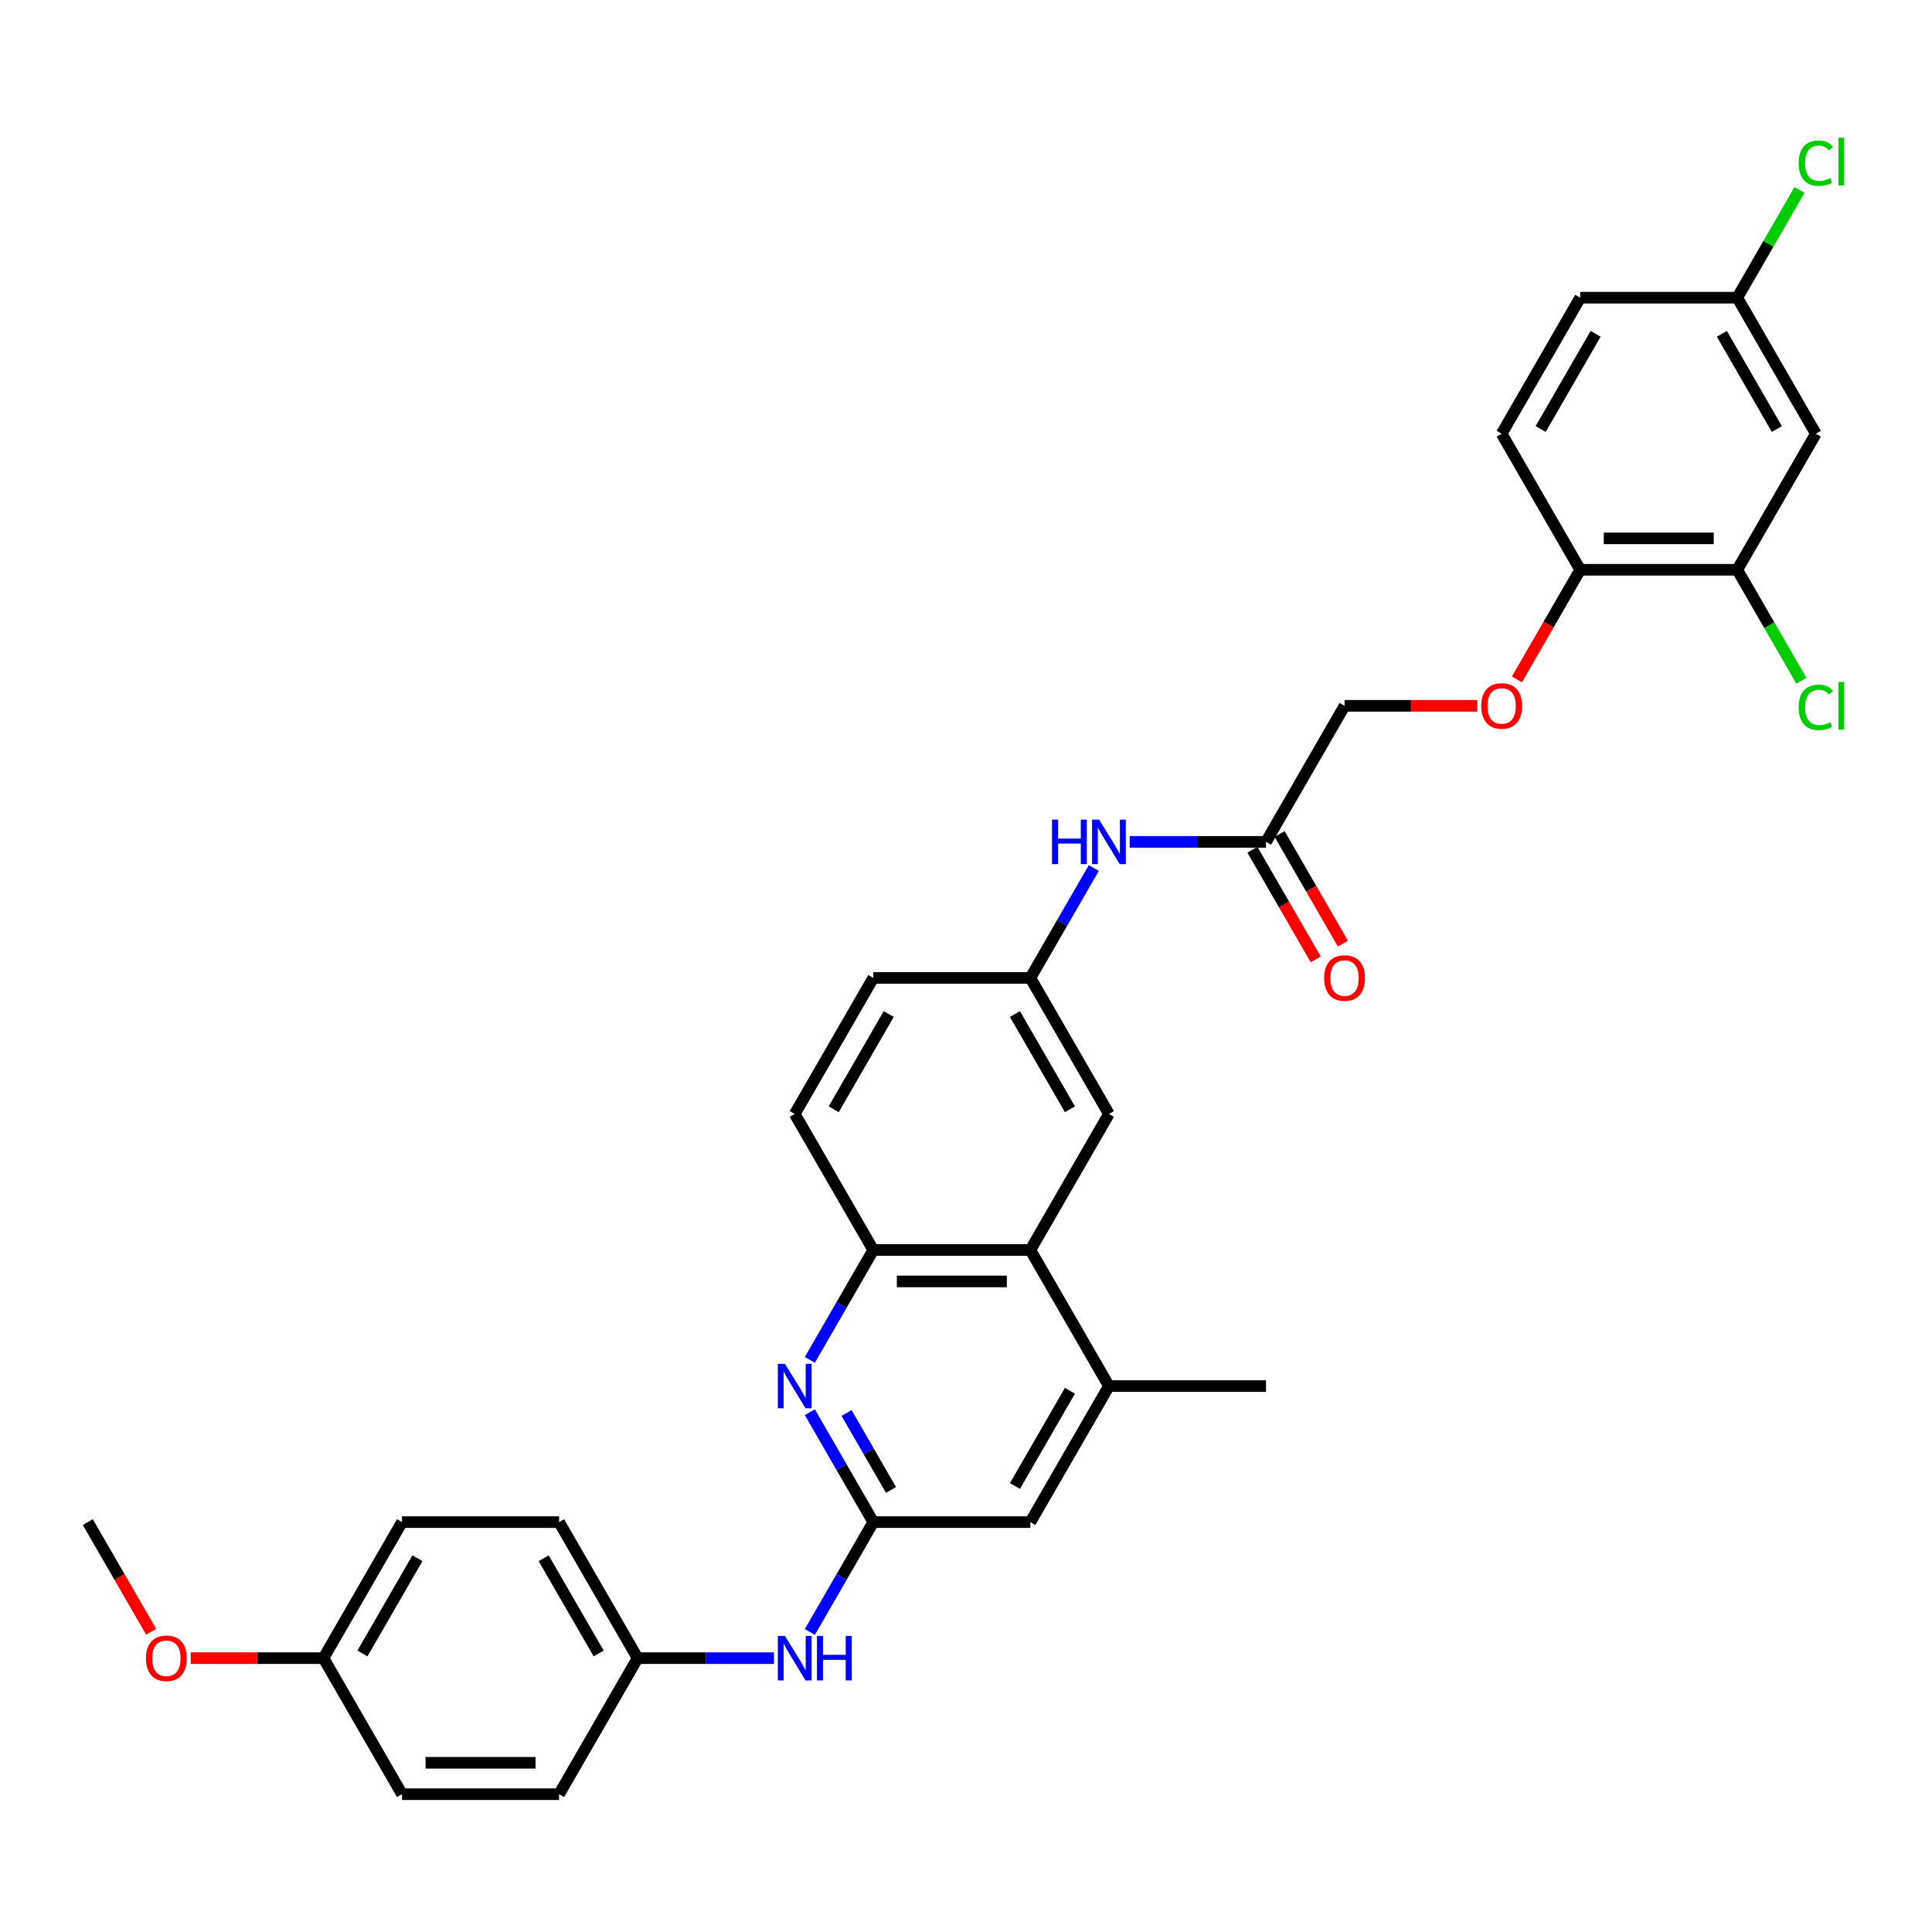 <?xml version='1.0' encoding='iso-8859-1'?>
<svg version='1.1' baseProfile='full'
              xmlns='http://www.w3.org/2000/svg'
                      xmlns:rdkit='http://www.rdkit.org/xml'
                      xmlns:xlink='http://www.w3.org/1999/xlink'
                  xml:space='preserve'
width='1000px' height='1000px' viewBox='0 0 1000 1000'>
<!-- END OF HEADER -->
<rect style='opacity:1.0;fill:#FFFFFF;stroke:none' width='1000' height='1000' x='0' y='0'> </rect>
<path class='bond-0' d='M 419.176,730.97 L 435.593,759.406' style='fill:none;fill-rule:evenodd;stroke:#0000FF;stroke-width:6px;stroke-linecap:butt;stroke-linejoin:miter;stroke-opacity:1' />
<path class='bond-0' d='M 435.593,759.406 L 452.01,787.842' style='fill:none;fill-rule:evenodd;stroke:#000000;stroke-width:6px;stroke-linecap:butt;stroke-linejoin:miter;stroke-opacity:1' />
<path class='bond-0' d='M 438.184,731.37 L 449.676,751.275' style='fill:none;fill-rule:evenodd;stroke:#0000FF;stroke-width:6px;stroke-linecap:butt;stroke-linejoin:miter;stroke-opacity:1' />
<path class='bond-0' d='M 449.676,751.275 L 461.168,771.18' style='fill:none;fill-rule:evenodd;stroke:#000000;stroke-width:6px;stroke-linecap:butt;stroke-linejoin:miter;stroke-opacity:1' />
<path class='bond-2' d='M 419.176,703.878 L 435.593,675.442' style='fill:none;fill-rule:evenodd;stroke:#0000FF;stroke-width:6px;stroke-linecap:butt;stroke-linejoin:miter;stroke-opacity:1' />
<path class='bond-2' d='M 435.593,675.442 L 452.01,647.007' style='fill:none;fill-rule:evenodd;stroke:#000000;stroke-width:6px;stroke-linecap:butt;stroke-linejoin:miter;stroke-opacity:1' />
<path class='bond-6' d='M 452.01,787.842 L 533.321,787.842' style='fill:none;fill-rule:evenodd;stroke:#000000;stroke-width:6px;stroke-linecap:butt;stroke-linejoin:miter;stroke-opacity:1' />
<path class='bond-7' d='M 452.01,787.842 L 435.593,816.277' style='fill:none;fill-rule:evenodd;stroke:#000000;stroke-width:6px;stroke-linecap:butt;stroke-linejoin:miter;stroke-opacity:1' />
<path class='bond-7' d='M 435.593,816.277 L 419.176,844.713' style='fill:none;fill-rule:evenodd;stroke:#0000FF;stroke-width:6px;stroke-linecap:butt;stroke-linejoin:miter;stroke-opacity:1' />
<path class='bond-1' d='M 533.321,647.007 L 452.01,647.007' style='fill:none;fill-rule:evenodd;stroke:#000000;stroke-width:6px;stroke-linecap:butt;stroke-linejoin:miter;stroke-opacity:1' />
<path class='bond-1' d='M 521.125,663.269 L 464.207,663.269' style='fill:none;fill-rule:evenodd;stroke:#000000;stroke-width:6px;stroke-linecap:butt;stroke-linejoin:miter;stroke-opacity:1' />
<path class='bond-3' d='M 533.321,647.007 L 573.977,717.424' style='fill:none;fill-rule:evenodd;stroke:#000000;stroke-width:6px;stroke-linecap:butt;stroke-linejoin:miter;stroke-opacity:1' />
<path class='bond-11' d='M 533.321,647.007 L 573.977,576.589' style='fill:none;fill-rule:evenodd;stroke:#000000;stroke-width:6px;stroke-linecap:butt;stroke-linejoin:miter;stroke-opacity:1' />
<path class='bond-14' d='M 452.01,647.007 L 411.355,576.589' style='fill:none;fill-rule:evenodd;stroke:#000000;stroke-width:6px;stroke-linecap:butt;stroke-linejoin:miter;stroke-opacity:1' />
<path class='bond-30' d='M 573.977,717.424 L 655.288,717.424' style='fill:none;fill-rule:evenodd;stroke:#000000;stroke-width:6px;stroke-linecap:butt;stroke-linejoin:miter;stroke-opacity:1' />
<path class='bond-32' d='M 573.977,717.424 L 533.321,787.842' style='fill:none;fill-rule:evenodd;stroke:#000000;stroke-width:6px;stroke-linecap:butt;stroke-linejoin:miter;stroke-opacity:1' />
<path class='bond-32' d='M 553.795,719.856 L 525.336,769.148' style='fill:none;fill-rule:evenodd;stroke:#000000;stroke-width:6px;stroke-linecap:butt;stroke-linejoin:miter;stroke-opacity:1' />
<path class='bond-4' d='M 899.221,294.919 L 817.91,294.919' style='fill:none;fill-rule:evenodd;stroke:#000000;stroke-width:6px;stroke-linecap:butt;stroke-linejoin:miter;stroke-opacity:1' />
<path class='bond-4' d='M 887.025,278.657 L 830.107,278.657' style='fill:none;fill-rule:evenodd;stroke:#000000;stroke-width:6px;stroke-linecap:butt;stroke-linejoin:miter;stroke-opacity:1' />
<path class='bond-8' d='M 899.221,294.919 L 939.877,224.502' style='fill:none;fill-rule:evenodd;stroke:#000000;stroke-width:6px;stroke-linecap:butt;stroke-linejoin:miter;stroke-opacity:1' />
<path class='bond-20' d='M 899.221,294.919 L 915.803,323.639' style='fill:none;fill-rule:evenodd;stroke:#000000;stroke-width:6px;stroke-linecap:butt;stroke-linejoin:miter;stroke-opacity:1' />
<path class='bond-20' d='M 915.803,323.639 L 932.385,352.359' style='fill:none;fill-rule:evenodd;stroke:#00CC00;stroke-width:6px;stroke-linecap:butt;stroke-linejoin:miter;stroke-opacity:1' />
<path class='bond-5' d='M 655.288,435.754 L 620.015,435.754' style='fill:none;fill-rule:evenodd;stroke:#000000;stroke-width:6px;stroke-linecap:butt;stroke-linejoin:miter;stroke-opacity:1' />
<path class='bond-5' d='M 620.015,435.754 L 584.742,435.754' style='fill:none;fill-rule:evenodd;stroke:#0000FF;stroke-width:6px;stroke-linecap:butt;stroke-linejoin:miter;stroke-opacity:1' />
<path class='bond-15' d='M 648.246,439.82 L 664.626,468.19' style='fill:none;fill-rule:evenodd;stroke:#000000;stroke-width:6px;stroke-linecap:butt;stroke-linejoin:miter;stroke-opacity:1' />
<path class='bond-15' d='M 664.626,468.19 L 681.006,496.561' style='fill:none;fill-rule:evenodd;stroke:#FF0000;stroke-width:6px;stroke-linecap:butt;stroke-linejoin:miter;stroke-opacity:1' />
<path class='bond-15' d='M 662.33,431.688 L 678.709,460.059' style='fill:none;fill-rule:evenodd;stroke:#000000;stroke-width:6px;stroke-linecap:butt;stroke-linejoin:miter;stroke-opacity:1' />
<path class='bond-15' d='M 678.709,460.059 L 695.089,488.429' style='fill:none;fill-rule:evenodd;stroke:#FF0000;stroke-width:6px;stroke-linecap:butt;stroke-linejoin:miter;stroke-opacity:1' />
<path class='bond-18' d='M 655.288,435.754 L 695.944,365.337' style='fill:none;fill-rule:evenodd;stroke:#000000;stroke-width:6px;stroke-linecap:butt;stroke-linejoin:miter;stroke-opacity:1' />
<path class='bond-19' d='M 400.589,858.259 L 365.316,858.259' style='fill:none;fill-rule:evenodd;stroke:#0000FF;stroke-width:6px;stroke-linecap:butt;stroke-linejoin:miter;stroke-opacity:1' />
<path class='bond-19' d='M 365.316,858.259 L 330.043,858.259' style='fill:none;fill-rule:evenodd;stroke:#000000;stroke-width:6px;stroke-linecap:butt;stroke-linejoin:miter;stroke-opacity:1' />
<path class='bond-35' d='M 939.877,224.502 L 899.221,154.084' style='fill:none;fill-rule:evenodd;stroke:#000000;stroke-width:6px;stroke-linecap:butt;stroke-linejoin:miter;stroke-opacity:1' />
<path class='bond-35' d='M 919.695,222.07 L 891.236,172.778' style='fill:none;fill-rule:evenodd;stroke:#000000;stroke-width:6px;stroke-linecap:butt;stroke-linejoin:miter;stroke-opacity:1' />
<path class='bond-9' d='M 566.156,449.3 L 549.739,477.736' style='fill:none;fill-rule:evenodd;stroke:#0000FF;stroke-width:6px;stroke-linecap:butt;stroke-linejoin:miter;stroke-opacity:1' />
<path class='bond-9' d='M 549.739,477.736 L 533.321,506.172' style='fill:none;fill-rule:evenodd;stroke:#000000;stroke-width:6px;stroke-linecap:butt;stroke-linejoin:miter;stroke-opacity:1' />
<path class='bond-10' d='M 817.91,294.919 L 801.531,323.289' style='fill:none;fill-rule:evenodd;stroke:#000000;stroke-width:6px;stroke-linecap:butt;stroke-linejoin:miter;stroke-opacity:1' />
<path class='bond-10' d='M 801.531,323.289 L 785.151,351.66' style='fill:none;fill-rule:evenodd;stroke:#FF0000;stroke-width:6px;stroke-linecap:butt;stroke-linejoin:miter;stroke-opacity:1' />
<path class='bond-16' d='M 817.91,294.919 L 777.255,224.502' style='fill:none;fill-rule:evenodd;stroke:#000000;stroke-width:6px;stroke-linecap:butt;stroke-linejoin:miter;stroke-opacity:1' />
<path class='bond-33' d='M 573.977,576.589 L 533.321,506.172' style='fill:none;fill-rule:evenodd;stroke:#000000;stroke-width:6px;stroke-linecap:butt;stroke-linejoin:miter;stroke-opacity:1' />
<path class='bond-33' d='M 553.795,574.158 L 525.336,524.865' style='fill:none;fill-rule:evenodd;stroke:#000000;stroke-width:6px;stroke-linecap:butt;stroke-linejoin:miter;stroke-opacity:1' />
<path class='bond-12' d='M 533.321,506.172 L 452.01,506.172' style='fill:none;fill-rule:evenodd;stroke:#000000;stroke-width:6px;stroke-linecap:butt;stroke-linejoin:miter;stroke-opacity:1' />
<path class='bond-13' d='M 764.651,365.337 L 730.298,365.337' style='fill:none;fill-rule:evenodd;stroke:#FF0000;stroke-width:6px;stroke-linecap:butt;stroke-linejoin:miter;stroke-opacity:1' />
<path class='bond-13' d='M 730.298,365.337 L 695.944,365.337' style='fill:none;fill-rule:evenodd;stroke:#000000;stroke-width:6px;stroke-linecap:butt;stroke-linejoin:miter;stroke-opacity:1' />
<path class='bond-21' d='M 411.355,576.589 L 452.01,506.172' style='fill:none;fill-rule:evenodd;stroke:#000000;stroke-width:6px;stroke-linecap:butt;stroke-linejoin:miter;stroke-opacity:1' />
<path class='bond-21' d='M 431.536,574.158 L 459.995,524.865' style='fill:none;fill-rule:evenodd;stroke:#000000;stroke-width:6px;stroke-linecap:butt;stroke-linejoin:miter;stroke-opacity:1' />
<path class='bond-23' d='M 777.255,224.502 L 817.91,154.084' style='fill:none;fill-rule:evenodd;stroke:#000000;stroke-width:6px;stroke-linecap:butt;stroke-linejoin:miter;stroke-opacity:1' />
<path class='bond-23' d='M 797.437,222.07 L 825.895,172.778' style='fill:none;fill-rule:evenodd;stroke:#000000;stroke-width:6px;stroke-linecap:butt;stroke-linejoin:miter;stroke-opacity:1' />
<path class='bond-17' d='M 899.221,154.084 L 817.91,154.084' style='fill:none;fill-rule:evenodd;stroke:#000000;stroke-width:6px;stroke-linecap:butt;stroke-linejoin:miter;stroke-opacity:1' />
<path class='bond-24' d='M 899.221,154.084 L 915.315,126.21' style='fill:none;fill-rule:evenodd;stroke:#000000;stroke-width:6px;stroke-linecap:butt;stroke-linejoin:miter;stroke-opacity:1' />
<path class='bond-24' d='M 915.315,126.21 L 931.408,98.335' style='fill:none;fill-rule:evenodd;stroke:#00CC00;stroke-width:6px;stroke-linecap:butt;stroke-linejoin:miter;stroke-opacity:1' />
<path class='bond-25' d='M 330.043,858.259 L 289.388,928.677' style='fill:none;fill-rule:evenodd;stroke:#000000;stroke-width:6px;stroke-linecap:butt;stroke-linejoin:miter;stroke-opacity:1' />
<path class='bond-26' d='M 330.043,858.259 L 289.388,787.842' style='fill:none;fill-rule:evenodd;stroke:#000000;stroke-width:6px;stroke-linecap:butt;stroke-linejoin:miter;stroke-opacity:1' />
<path class='bond-26' d='M 309.862,855.828 L 281.403,806.535' style='fill:none;fill-rule:evenodd;stroke:#000000;stroke-width:6px;stroke-linecap:butt;stroke-linejoin:miter;stroke-opacity:1' />
<path class='bond-22' d='M 167.421,858.259 L 208.077,787.842' style='fill:none;fill-rule:evenodd;stroke:#000000;stroke-width:6px;stroke-linecap:butt;stroke-linejoin:miter;stroke-opacity:1' />
<path class='bond-22' d='M 187.603,855.828 L 216.062,806.535' style='fill:none;fill-rule:evenodd;stroke:#000000;stroke-width:6px;stroke-linecap:butt;stroke-linejoin:miter;stroke-opacity:1' />
<path class='bond-29' d='M 167.421,858.259 L 133.067,858.259' style='fill:none;fill-rule:evenodd;stroke:#000000;stroke-width:6px;stroke-linecap:butt;stroke-linejoin:miter;stroke-opacity:1' />
<path class='bond-29' d='M 133.067,858.259 L 98.713,858.259' style='fill:none;fill-rule:evenodd;stroke:#FF0000;stroke-width:6px;stroke-linecap:butt;stroke-linejoin:miter;stroke-opacity:1' />
<path class='bond-34' d='M 167.421,858.259 L 208.077,928.677' style='fill:none;fill-rule:evenodd;stroke:#000000;stroke-width:6px;stroke-linecap:butt;stroke-linejoin:miter;stroke-opacity:1' />
<path class='bond-28' d='M 289.388,928.677 L 208.077,928.677' style='fill:none;fill-rule:evenodd;stroke:#000000;stroke-width:6px;stroke-linecap:butt;stroke-linejoin:miter;stroke-opacity:1' />
<path class='bond-28' d='M 277.191,912.414 L 220.273,912.414' style='fill:none;fill-rule:evenodd;stroke:#000000;stroke-width:6px;stroke-linecap:butt;stroke-linejoin:miter;stroke-opacity:1' />
<path class='bond-27' d='M 289.388,787.842 L 208.077,787.842' style='fill:none;fill-rule:evenodd;stroke:#000000;stroke-width:6px;stroke-linecap:butt;stroke-linejoin:miter;stroke-opacity:1' />
<path class='bond-31' d='M 78.214,844.582 L 61.834,816.212' style='fill:none;fill-rule:evenodd;stroke:#FF0000;stroke-width:6px;stroke-linecap:butt;stroke-linejoin:miter;stroke-opacity:1' />
<path class='bond-31' d='M 61.834,816.212 L 45.455,787.842' style='fill:none;fill-rule:evenodd;stroke:#000000;stroke-width:6px;stroke-linecap:butt;stroke-linejoin:miter;stroke-opacity:1' />
<path  class='atom-0' d='M 406.265 705.91
L 413.81 718.107
Q 414.558 719.31, 415.762 721.49
Q 416.965 723.669, 417.03 723.799
L 417.03 705.91
L 420.087 705.91
L 420.087 728.938
L 416.933 728.938
L 408.834 715.603
Q 407.891 714.041, 406.882 712.253
Q 405.907 710.464, 405.614 709.911
L 405.614 728.938
L 402.622 728.938
L 402.622 705.91
L 406.265 705.91
' fill='#0000FF'/>
<path  class='atom-8' d='M 406.265 846.745
L 413.81 858.942
Q 414.558 860.145, 415.762 862.325
Q 416.965 864.504, 417.03 864.634
L 417.03 846.745
L 420.087 846.745
L 420.087 869.773
L 416.933 869.773
L 408.834 856.438
Q 407.891 854.876, 406.882 853.088
Q 405.907 851.299, 405.614 850.746
L 405.614 869.773
L 402.622 869.773
L 402.622 846.745
L 406.265 846.745
' fill='#0000FF'/>
<path  class='atom-8' d='M 422.852 846.745
L 425.974 846.745
L 425.974 856.535
L 437.748 856.535
L 437.748 846.745
L 440.871 846.745
L 440.871 869.773
L 437.748 869.773
L 437.748 859.137
L 425.974 859.137
L 425.974 869.773
L 422.852 869.773
L 422.852 846.745
' fill='#0000FF'/>
<path  class='atom-10' d='M 544.526 424.24
L 547.648 424.24
L 547.648 434.03
L 559.422 434.03
L 559.422 424.24
L 562.545 424.24
L 562.545 447.268
L 559.422 447.268
L 559.422 436.632
L 547.648 436.632
L 547.648 447.268
L 544.526 447.268
L 544.526 424.24
' fill='#0000FF'/>
<path  class='atom-10' d='M 568.887 424.24
L 576.432 436.437
Q 577.181 437.64, 578.384 439.82
Q 579.587 441.999, 579.652 442.129
L 579.652 424.24
L 582.71 424.24
L 582.71 447.268
L 579.555 447.268
L 571.456 433.933
Q 570.513 432.371, 569.505 430.583
Q 568.529 428.794, 568.236 428.241
L 568.236 447.268
L 565.244 447.268
L 565.244 424.24
L 568.887 424.24
' fill='#0000FF'/>
<path  class='atom-14' d='M 766.684 365.402
Q 766.684 359.872, 769.416 356.783
Q 772.148 353.693, 777.255 353.693
Q 782.361 353.693, 785.093 356.783
Q 787.825 359.872, 787.825 365.402
Q 787.825 370.996, 785.061 374.183
Q 782.296 377.338, 777.255 377.338
Q 772.181 377.338, 769.416 374.183
Q 766.684 371.028, 766.684 365.402
M 777.255 374.736
Q 780.767 374.736, 782.654 372.394
Q 784.573 370.02, 784.573 365.402
Q 784.573 360.881, 782.654 358.604
Q 780.767 356.295, 777.255 356.295
Q 773.742 356.295, 771.823 358.571
Q 769.937 360.848, 769.937 365.402
Q 769.937 370.053, 771.823 372.394
Q 773.742 374.736, 777.255 374.736
' fill='#FF0000'/>
<path  class='atom-16' d='M 685.373 506.237
Q 685.373 500.707, 688.105 497.618
Q 690.837 494.528, 695.944 494.528
Q 701.05 494.528, 703.782 497.618
Q 706.514 500.707, 706.514 506.237
Q 706.514 511.831, 703.749 515.018
Q 700.985 518.173, 695.944 518.173
Q 690.87 518.173, 688.105 515.018
Q 685.373 511.863, 685.373 506.237
M 695.944 515.571
Q 699.456 515.571, 701.343 513.229
Q 703.262 510.855, 703.262 506.237
Q 703.262 501.716, 701.343 499.439
Q 699.456 497.13, 695.944 497.13
Q 692.431 497.13, 690.512 499.406
Q 688.626 501.683, 688.626 506.237
Q 688.626 510.888, 690.512 513.229
Q 692.431 515.571, 695.944 515.571
' fill='#FF0000'/>
<path  class='atom-21' d='M 930.998 366.133
Q 930.998 360.409, 933.665 357.417
Q 936.364 354.392, 941.471 354.392
Q 946.219 354.392, 948.756 357.742
L 946.609 359.498
Q 944.756 357.059, 941.471 357.059
Q 937.991 357.059, 936.137 359.401
Q 934.315 361.71, 934.315 366.133
Q 934.315 370.687, 936.202 373.029
Q 938.121 375.37, 941.828 375.37
Q 944.365 375.37, 947.325 373.842
L 948.236 376.281
Q 947.032 377.062, 945.211 377.517
Q 943.39 377.972, 941.373 377.972
Q 936.364 377.972, 933.665 374.915
Q 930.998 371.858, 930.998 366.133
' fill='#00CC00'/>
<path  class='atom-21' d='M 951.553 352.993
L 954.545 352.993
L 954.545 377.68
L 951.553 377.68
L 951.553 352.993
' fill='#00CC00'/>
<path  class='atom-25' d='M 930.998 84.463
Q 930.998 78.739, 933.665 75.747
Q 936.364 72.722, 941.471 72.722
Q 946.219 72.722, 948.756 76.072
L 946.609 77.828
Q 944.756 75.389, 941.471 75.389
Q 937.991 75.389, 936.137 77.731
Q 934.315 80.04, 934.315 84.463
Q 934.315 89.017, 936.202 91.359
Q 938.121 93.7, 941.828 93.7
Q 944.365 93.7, 947.325 92.172
L 948.236 94.611
Q 947.032 95.392, 945.211 95.847
Q 943.39 96.302, 941.373 96.302
Q 936.364 96.302, 933.665 93.245
Q 930.998 90.188, 930.998 84.463
' fill='#00CC00'/>
<path  class='atom-25' d='M 951.553 71.323
L 954.545 71.323
L 954.545 96.01
L 951.553 96.01
L 951.553 71.323
' fill='#00CC00'/>
<path  class='atom-30' d='M 75.54 858.324
Q 75.54 852.795, 78.272 849.705
Q 81.004 846.615, 86.11 846.615
Q 91.216 846.615, 93.948 849.705
Q 96.681 852.795, 96.681 858.324
Q 96.681 863.918, 93.916 867.106
Q 91.151 870.261, 86.11 870.261
Q 81.036 870.261, 78.272 867.106
Q 75.54 863.951, 75.54 858.324
M 86.11 867.659
Q 89.623 867.659, 91.509 865.317
Q 93.428 862.943, 93.428 858.324
Q 93.428 853.803, 91.509 851.526
Q 89.623 849.217, 86.11 849.217
Q 82.597 849.217, 80.678 851.494
Q 78.792 853.771, 78.792 858.324
Q 78.792 862.975, 80.678 865.317
Q 82.597 867.659, 86.11 867.659
' fill='#FF0000'/>
</svg>
